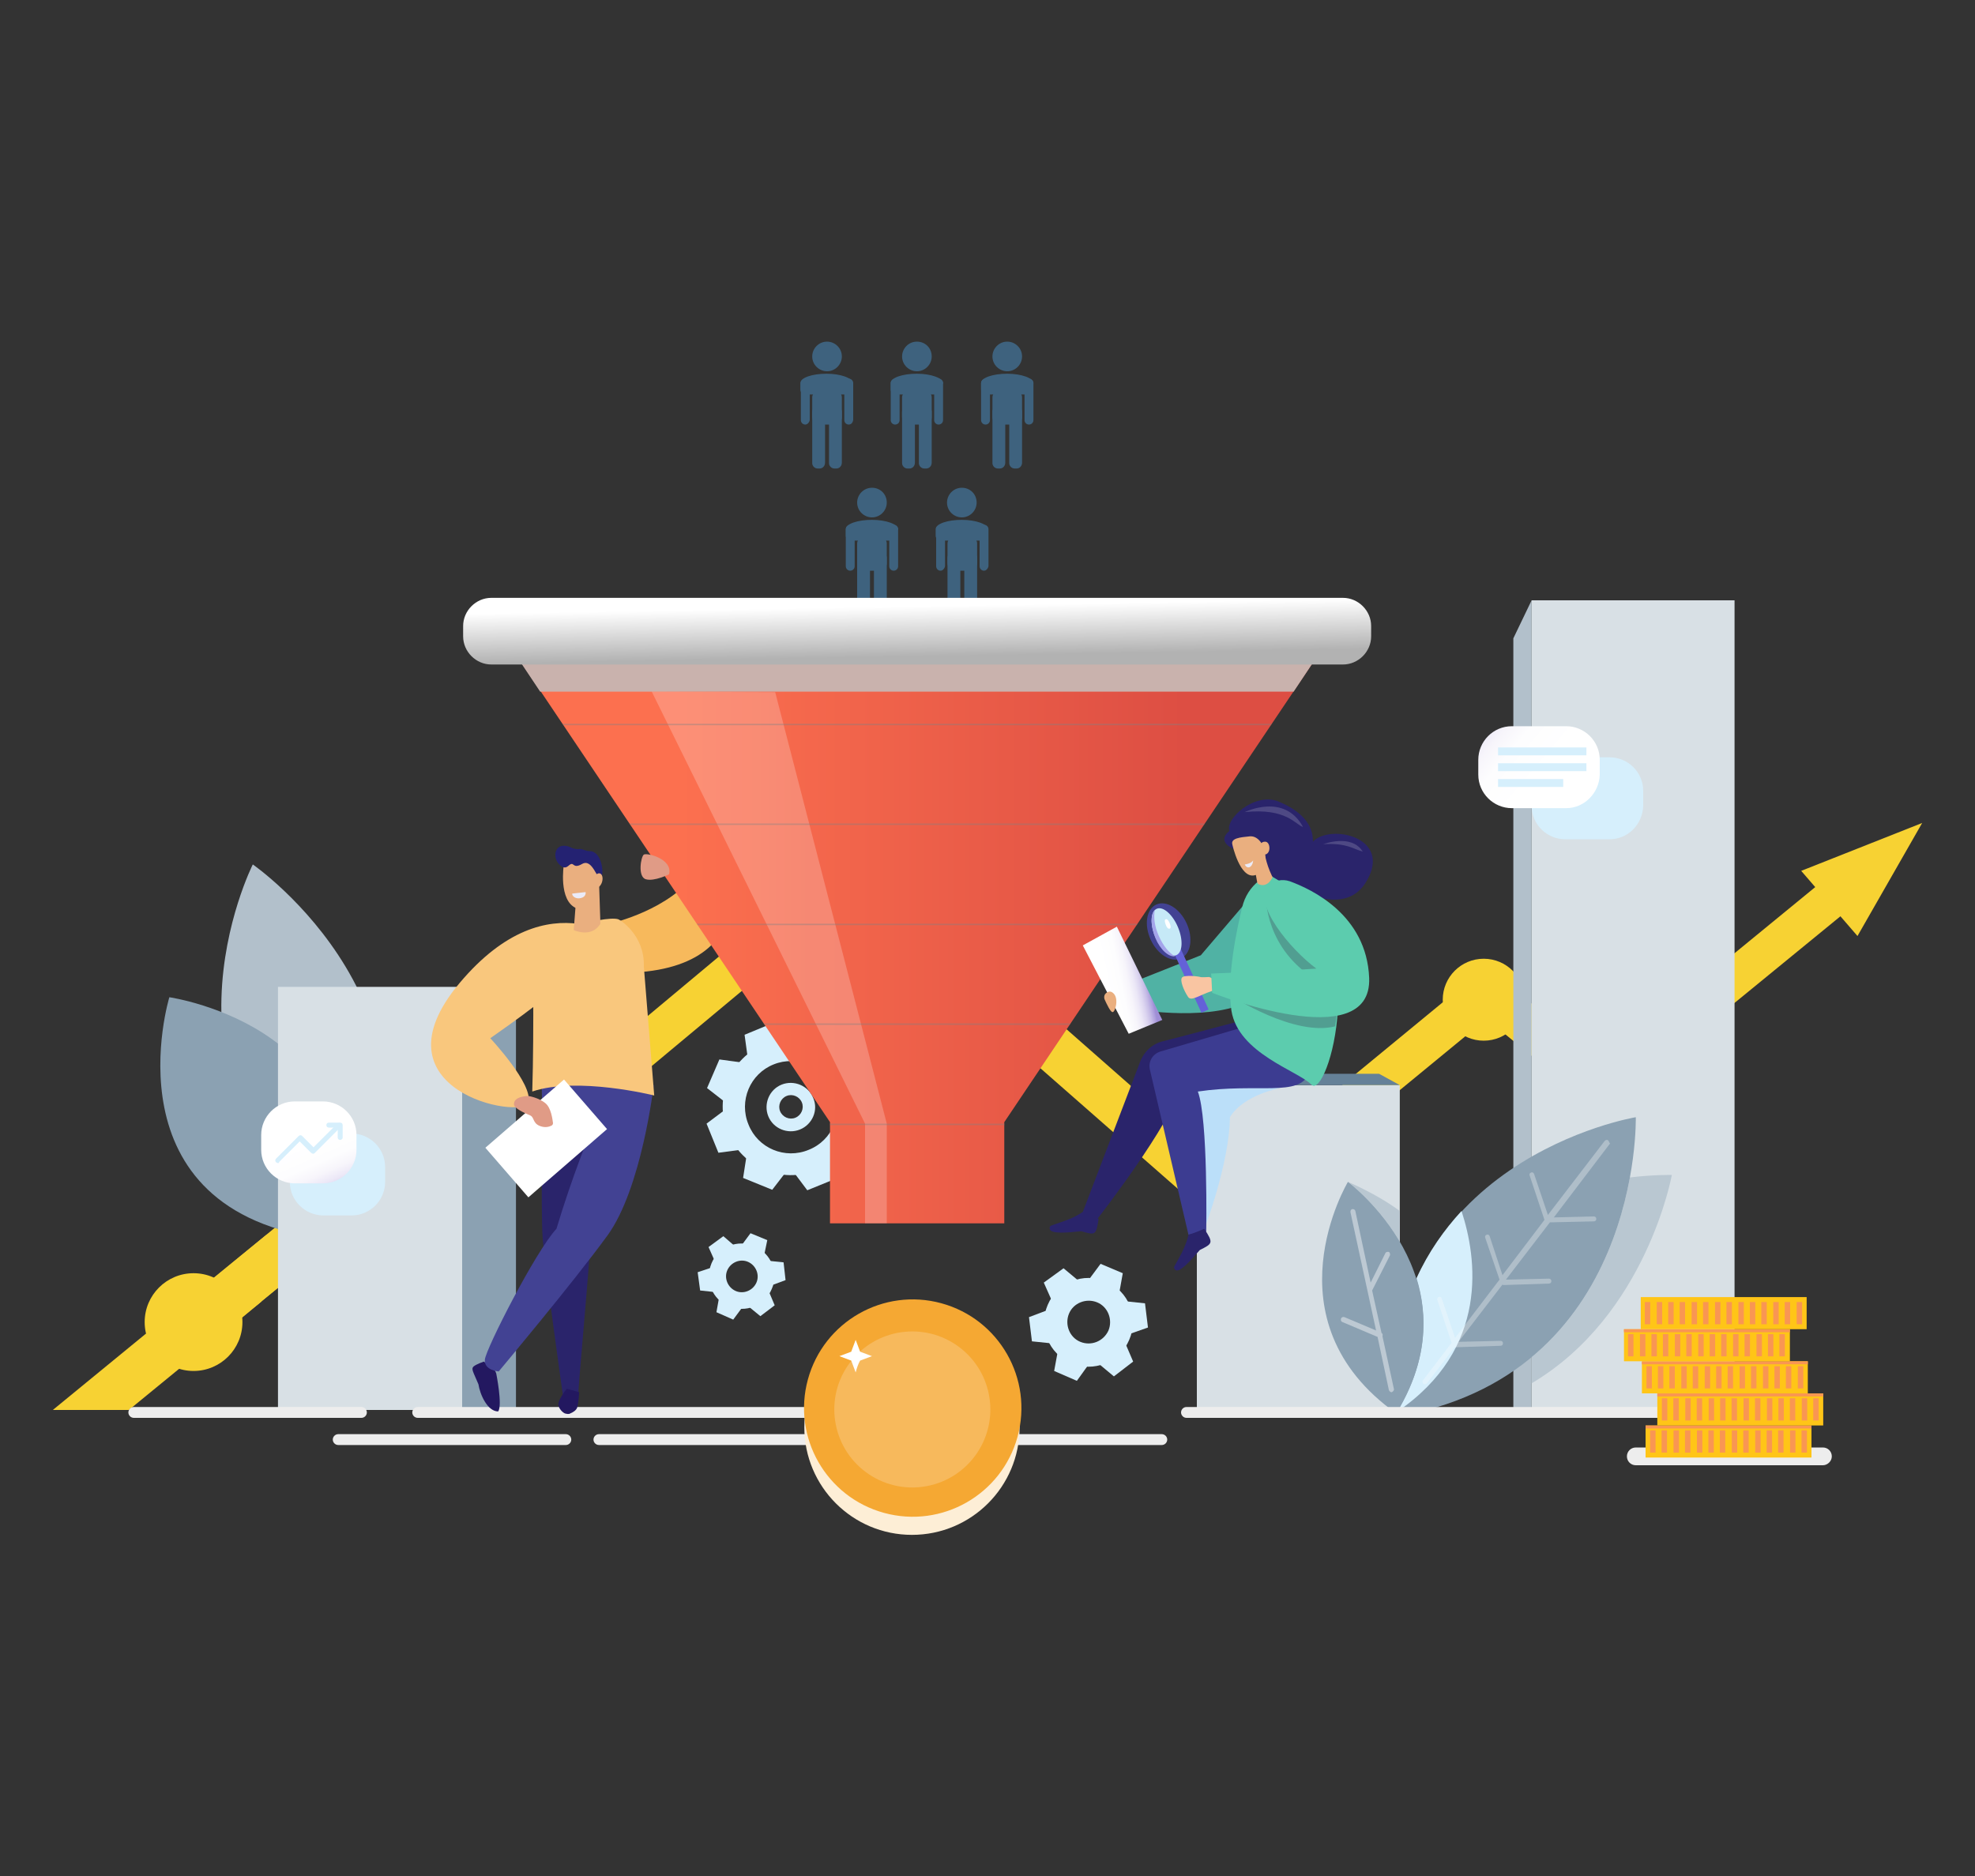 <?xml version="1.0" encoding="utf-8"?>
<!-- Generator: Adobe Illustrator 23.0.6, SVG Export Plug-In . SVG Version: 6.00 Build 0)  -->
<svg version="1.1" id="Livello_1" xmlns="http://www.w3.org/2000/svg" xmlns:xlink="http://www.w3.org/1999/xlink" x="0px" y="0px"
	 viewBox="0 0 400 380" style="enable-background:new 0 0 400 380;" xml:space="preserve">
<rect x="0" y="0" width="400" height="380" fill="#333333" stroke="none"/>
<style type="text/css">
	.st0{fill:#F7D233;}
	.st1{fill:#F7B95C;}
	.st2{fill:#D6EFFC;}
	.st3{fill:#B2C0CB;}
	.st4{fill:#8BA1B2;}
	.st5{fill:#D8E0E5;}
	.st6{fill:#EDEDED;}
	.st7{fill:#E6F1FC;}
	.st8{fill:url(#SVGID_1_);}
	.st9{fill:#3E627E;}
	.st10{fill:#FDEED6;}
	.st11{fill:#F5A833;}
	.st12{fill:#FFFFFF;}
	.st13{fill:url(#SVGID_2_);}
	.st14{fill:#C9B2AD;}
	.st15{fill:none;}
	.st16{opacity:0.22;fill:#FFFFFF;}
	.st17{fill:url(#SVGID_3_);}
	.st18{opacity:0.38;clip-path:url(#SVGID_5_);}
	.st19{fill:#7C8184;}
	.st20{fill:#E09B86;}
	.st21{fill:#FCE19D;}
	.st22{fill:#658198;}
	.st23{fill:#BBDFF9;}
	.st24{fill:#B9C7D1;}
	.st25{opacity:0.32;fill:#FCFCFC;}
	.st26{opacity:0.44;fill:#FCFCFC;}
	.st27{opacity:0.5;fill:#CECACA;}
	.st28{fill:#FFC517;}
	.st29{fill:#F99653;}
	.st30{fill:url(#SVGID_6_);}
	.st31{fill:#2A246B;}
	.st32{fill:#3C3C91;}
	.st33{fill:#50B2A4;}
	.st34{fill:#5CCCAE;}
	.st35{fill:#424293;}
	.st36{fill:#6461D8;}
	.st37{fill:#EAAF7F;}
	.st38{fill:#EBEBF7;}
	.st39{fill:#C6E9F7;}
	.st40{fill:#A4A4EA;}
	.st41{fill:url(#SVGID_7_);}
	.st42{fill:#F9C5A2;}
	.st43{fill:#519E91;}
	.st44{opacity:0.17;fill:#FFFFFF;}
	.st45{fill:#F9C77D;}
	.st46{fill:#231860;}
	.st47{fill:#242272;}
</style>
<g>
	<g>
		<polygon class="st0" points="239,241.2 253.2,241.2 213.3,206.1 202.3,209 		"/>
		<circle class="st0" cx="300.5" cy="202.5" r="8.3"/>
		<polygon class="st0" points="272.7,229.7 259.8,229.7 296,199.9 305.9,202.4 		"/>
		<polygon class="st0" points="101.7,241.2 88.8,241.2 148.9,191 158.9,193.5 		"/>
		<polygon class="st0" points="329.5,229.7 342.4,229.7 306.1,199.9 296.2,202.4 		"/>
		<polygon class="st0" points="26.1,285.6 10.7,285.6 54,250.1 65.9,253 		"/>
		<polygon class="st0" points="51.6,264.7 36.1,264.7 79.5,229.2 91.3,232.2 		"/>
		<polygon class="st0" points="43.4,258.8 53,263.6 48.9,267 		"/>
		<circle class="st0" cx="39.2" cy="267.8" r="9.9"/>
		<circle class="st0" cx="39.2" cy="267.8" r="6.4"/>
		<polygon class="st0" points="333.4,217.8 328.1,212.1 369.7,178 374.7,184 		"/>
		<polygon class="st0" points="376.2,189.6 364.8,176.4 389.3,166.7 		"/>
	</g>
	<path class="st1" d="M123.8,187c0,0,11.9-2.6,17.5-10.6c5.6-7.9,16.2,19.1-13,20.6C112.5,197.9,123.8,187,123.8,187z"/>
	<polygon class="st2" points="226.7,261.8 220.6,259.1 222.9,256 227.4,257.9 	"/>
	<polygon class="st2" points="218.4,259.4 213,263.4 211.4,259.8 215.4,256.9 	"/>
	<polygon class="st2" points="212.1,265.4 212.9,272.1 209,271.7 208.4,266.8 	"/>
	<polygon class="st2" points="214.2,273.9 220.4,276.5 218.1,279.7 213.5,277.7 	"/>
	<polygon class="st2" points="222.6,276.3 228,272.3 229.5,275.8 225.6,278.8 	"/>
	<polygon class="st2" points="228.8,270.2 228.1,263.6 231.9,264 232.5,268.9 	"/>
	<path class="st2" d="M224,259.6c-4.6-2-9.9,0.2-11.8,4.7c-2,4.6,0.2,9.9,4.7,11.8c4.6,2,9.9-0.2,11.8-4.7
		C230.7,266.8,228.6,261.5,224,259.6z M218.8,271.8c-2.2-0.9-3.2-3.5-2.3-5.7c0.9-2.2,3.5-3.2,5.7-2.3c2.2,0.9,3.2,3.5,2.3,5.7
		C223.5,271.7,221,272.7,218.8,271.8z"/>
	<polygon class="st2" points="154.8,254.1 150.3,252.1 152,249.8 155.4,251.2 	"/>
	<polygon class="st2" points="148.7,252.3 144.7,255.3 143.5,252.6 146.5,250.4 	"/>
	<polygon class="st2" points="144,256.8 144.6,261.7 141.8,261.4 141.3,257.7 	"/>
	<polygon class="st2" points="145.6,263 150.2,265 148.5,267.3 145.1,265.8 	"/>
	<polygon class="st2" points="151.8,264.8 155.8,261.8 156.9,264.4 154,266.6 	"/>
	<polygon class="st2" points="156.4,260.3 155.8,255.4 158.7,255.7 159.1,259.3 	"/>
	<path class="st2" d="M152.8,252.4c-3.4-1.4-7.3,0.1-8.7,3.5c-1.4,3.4,0.1,7.3,3.5,8.7c3.4,1.4,7.3-0.1,8.7-3.5
		C157.8,257.8,156.2,253.9,152.8,252.4z M149,261.5c-1.6-0.7-2.4-2.6-1.7-4.2c0.7-1.6,2.6-2.4,4.2-1.7c1.6,0.7,2.4,2.6,1.7,4.2
		C152.5,261.4,150.6,262.2,149,261.5z"/>
	<polygon class="st2" points="159.4,210.8 151.4,214 150.8,209.6 156.6,207.2 	"/>
	<polygon class="st2" points="150.1,215.2 146.8,223.2 143.2,220.4 145.7,214.6 	"/>
	<polygon class="st2" points="146.7,224.9 150,232.9 145.5,233.5 143.1,227.6 	"/>
	<polygon class="st2" points="151.2,234.1 159.1,237.5 156.4,241 150.5,238.6 	"/>
	<polygon class="st2" points="160.8,237.5 168.8,234.2 169.4,238.7 163.5,241.1 	"/>
	<polygon class="st2" points="170.1,233.1 173.4,225.1 177,227.9 174.5,233.7 	"/>
	<polygon class="st2" points="173.4,223.4 170.2,215.4 174.7,214.8 177.1,220.7 	"/>
	<polygon class="st2" points="169,214.2 161.1,210.8 163.8,207.2 169.6,209.7 	"/>
	<path class="st2" d="M165.4,237c-7.1,2.9-15.1-0.5-18-7.6c-2.9-7.1,0.5-15.1,7.6-18c7.1-2.9,15.1,0.5,18,7.6
		C175.8,226.1,172.4,234.2,165.4,237z M156.7,215.6c-4.8,1.9-7.1,7.4-5.1,12.2c1.9,4.8,7.4,7.1,12.2,5.1c4.8-1.9,7.1-7.4,5.1-12.2
		C166.9,216,161.4,213.7,156.7,215.6z"/>
	<path class="st2" d="M162,228.8c-2.5,1-5.4-0.2-6.4-2.7c-1-2.5,0.2-5.4,2.7-6.4c2.5-1,5.4,0.2,6.4,2.7
		C165.8,224.9,164.5,227.8,162,228.8z M159.3,222c-1.2,0.5-1.8,1.9-1.3,3.1c0.5,1.2,1.9,1.8,3.1,1.3c1.2-0.5,1.8-1.9,1.3-3.1
		C161.9,222.1,160.5,221.5,159.3,222z"/>
	<path class="st3" d="M51.2,175.1c0,0-23.6,46.8,20,75.7C94.7,205.2,51.2,175.1,51.2,175.1z"/>
	<path class="st4" d="M34.3,202c0,0-13.3,43.4,31.8,49C79.4,208.5,34.3,202,34.3,202z"/>
	<rect x="56.3" y="199.9" class="st5" width="37.3" height="85.7"/>
	<polygon class="st4" points="104.5,285.6 104.5,200.7 93.6,199.9 93.6,285.6 	"/>
	<path class="st6" d="M181.1,287.2H84.6c-0.6,0-1.1-0.5-1.1-1.1s0.5-1.1,1.1-1.1h96.5c0.6,0,1.1,0.5,1.1,1.1
		S181.7,287.2,181.1,287.2z"/>
	<path class="st6" d="M235.3,292.7h-114c-0.6,0-1.1-0.5-1.1-1.1s0.5-1.1,1.1-1.1h114c0.6,0,1.1,0.5,1.1,1.1S235.9,292.7,235.3,292.7
		z"/>
	<path class="st6" d="M73.2,287.2H27.1c-0.6,0-1.1-0.5-1.1-1.1s0.5-1.1,1.1-1.1h46.1c0.6,0,1.1,0.5,1.1,1.1S73.8,287.2,73.2,287.2z"
		/>
	<path class="st6" d="M114.6,292.7H68.5c-0.6,0-1.1-0.5-1.1-1.1s0.5-1.1,1.1-1.1h46.1c0.6,0,1.1,0.5,1.1,1.1
		S115.2,292.7,114.6,292.7z"/>
	<path class="st7" d="M149.7,168.7L149.7,168.7C149.7,168.7,149.7,168.7,149.7,168.7C149.8,168.7,149.8,168.7,149.7,168.7
		C149.7,168.7,149.7,168.7,149.7,168.7z"/>
	<path class="st7" d="M149.7,168.7L149.7,168.7C149.7,168.7,149.7,168.7,149.7,168.7C149.8,168.7,149.8,168.7,149.7,168.7z"/>
	<path class="st2" d="M71.2,246.2h-5.7c-3.7,0-6.8-3-6.8-6.8v-3c0-3.7,3-6.8,6.8-6.8h5.7c3.7,0,6.8,3,6.8,6.8v3
		C78,243.2,74.9,246.2,71.2,246.2z"/>
	<linearGradient id="SVGID_1_" gradientUnits="userSpaceOnUse" x1="68.087" y1="243.905" x2="62.43" y2="231.007">
		<stop  offset="0" style="stop-color:#9F8ED6"/>
		<stop  offset="4.549128e-02" style="stop-color:#AEA0DD"/>
		<stop  offset="0.135" style="stop-color:#C7BDE7"/>
		<stop  offset="0.235" style="stop-color:#DCD5F0"/>
		<stop  offset="0.347" style="stop-color:#ECE8F7"/>
		<stop  offset="0.48" style="stop-color:#F7F5FB"/>
		<stop  offset="0.651" style="stop-color:#FDFDFE"/>
		<stop  offset="1" style="stop-color:#FFFFFF"/>
	</linearGradient>
	<path class="st8" d="M65.4,239.7h-5.7c-3.7,0-6.8-3-6.8-6.8v-3c0-3.7,3-6.8,6.8-6.8h5.7c3.7,0,6.8,3,6.8,6.8v3
		C72.2,236.6,69.2,239.7,65.4,239.7z"/>
	<path class="st2" d="M56.3,235.6c-0.1,0-0.3-0.1-0.4-0.2c-0.2-0.2-0.2-0.5,0-0.7l4.6-4.6c0.2-0.2,0.5-0.2,0.7,0l2.3,2.3l4.8-4.8
		c0.2-0.2,0.5-0.2,0.7,0c0.2,0.2,0.2,0.5,0,0.7l-5.2,5.2c-0.1,0.1-0.2,0.2-0.4,0.2l0,0c-0.1,0-0.3-0.1-0.4-0.2l-2.3-2.3l-4.2,4.2
		C56.6,235.5,56.4,235.6,56.3,235.6z"/>
	<path class="st2" d="M68.9,230.9c-0.3,0-0.5-0.2-0.5-0.5v-2h-1.8c-0.3,0-0.5-0.2-0.5-0.5c0-0.3,0.2-0.5,0.5-0.5h2.3
		c0.3,0,0.5,0.2,0.5,0.5v2.6C69.4,230.6,69.2,230.9,68.9,230.9z"/>
	<g>
		<path class="st9" d="M170.5,72.2c0,1.6-1.3,3-3,3c-1.6,0-3-1.3-3-3c0-1.6,1.3-3,3-3C169.1,69.2,170.5,70.5,170.5,72.2z"/>
		<path class="st9" d="M169,86h-3c-0.8,0-1.5-0.7-1.5-1.5v-4c0-0.8,0.7-1.5,1.5-1.5h3c0.8,0,1.5,0.7,1.5,1.5v4
			C170.5,85.3,169.8,86,169,86z"/>
		<path class="st9" d="M166,94.9h-0.4c-0.6,0-1.1-0.5-1.1-1.1V83.4c0-0.6,0.5-1.1,1.1-1.1h0.4c0.6,0,1.1,0.5,1.1,1.1v10.3
			C167.1,94.4,166.6,94.9,166,94.9z"/>
		<path class="st9" d="M169.4,94.9H169c-0.6,0-1.1-0.5-1.1-1.1V83.4c0-0.6,0.5-1.1,1.1-1.1h0.4c0.6,0,1.1,0.5,1.1,1.1v10.3
			C170.5,94.4,170,94.9,169.4,94.9z"/>
		<path class="st9" d="M171.9,86L171.9,86c-0.5,0-0.9-0.4-0.9-0.9v-7.5c0-0.5,0.4-0.9,0.9-0.9l0,0c0.5,0,0.9,0.4,0.9,0.9v7.5
			C172.7,85.6,172.4,86,171.9,86z"/>
		<path class="st9" d="M163.1,86L163.1,86c-0.5,0-0.9-0.4-0.9-0.9v-7.5c0-0.5,0.4-0.9,0.9-0.9l0,0c0.5,0,0.9,0.4,0.9,0.9v7.5
			C163.9,85.6,163.5,86,163.1,86z"/>
		<path class="st9" d="M172.7,77.6c0-1-2.4-1.9-5.3-1.9c-2.9,0-5.3,0.8-5.3,1.9c0,0,0,0,0,0.1c0,0,0,0.1,0,0.1v1.1c0,0.6,0.5,1,1,1
			h8.4c0.6,0,1-0.5,1-1v-1.1C172.7,77.7,172.7,77.7,172.7,77.6C172.7,77.7,172.7,77.7,172.7,77.6z"/>
		<path class="st9" d="M188.7,72.2c0,1.6-1.3,3-3,3c-1.6,0-3-1.3-3-3c0-1.6,1.3-3,3-3C187.4,69.2,188.7,70.5,188.7,72.2z"/>
		<path class="st9" d="M187.2,86h-3c-0.8,0-1.5-0.7-1.5-1.5v-4c0-0.8,0.7-1.5,1.5-1.5h3c0.8,0,1.5,0.7,1.5,1.5v4
			C188.7,85.3,188.1,86,187.2,86z"/>
		<path class="st9" d="M184.2,94.9h-0.4c-0.6,0-1.1-0.5-1.1-1.1V83.4c0-0.6,0.5-1.1,1.1-1.1h0.4c0.6,0,1.1,0.5,1.1,1.1v10.3
			C185.3,94.4,184.8,94.9,184.2,94.9z"/>
		<path class="st9" d="M187.6,94.9h-0.4c-0.6,0-1.1-0.5-1.1-1.1V83.4c0-0.6,0.5-1.1,1.1-1.1h0.4c0.6,0,1.1,0.5,1.1,1.1v10.3
			C188.7,94.4,188.2,94.9,187.6,94.9z"/>
		<path class="st9" d="M190.1,86L190.1,86c-0.5,0-0.9-0.4-0.9-0.9v-7.5c0-0.5,0.4-0.9,0.9-0.9l0,0c0.5,0,0.9,0.4,0.9,0.9v7.5
			C191,85.6,190.6,86,190.1,86z"/>
		<path class="st9" d="M181.3,86L181.3,86c-0.5,0-0.9-0.4-0.9-0.9v-7.5c0-0.5,0.4-0.9,0.9-0.9l0,0c0.5,0,0.9,0.4,0.9,0.9v7.5
			C182.2,85.6,181.8,86,181.3,86z"/>
		<path class="st9" d="M191,77.6c0-1-2.4-1.9-5.3-1.9c-2.9,0-5.3,0.8-5.3,1.9c0,0,0,0,0,0.1c0,0,0,0.1,0,0.1v1.1c0,0.6,0.5,1,1,1
			h8.4c0.6,0,1-0.5,1-1v-1.1C191,77.7,191,77.7,191,77.6C191,77.7,191,77.7,191,77.6z"/>
		<path class="st9" d="M207,72.2c0,1.6-1.3,3-3,3c-1.6,0-3-1.3-3-3c0-1.6,1.3-3,3-3C205.6,69.2,207,70.5,207,72.2z"/>
		<path class="st9" d="M205.5,86h-3c-0.8,0-1.5-0.7-1.5-1.5v-4c0-0.8,0.7-1.5,1.5-1.5h3c0.8,0,1.5,0.7,1.5,1.5v4
			C207,85.3,206.3,86,205.5,86z"/>
		<path class="st9" d="M202.5,94.9h-0.4c-0.6,0-1.1-0.5-1.1-1.1V83.4c0-0.6,0.5-1.1,1.1-1.1h0.4c0.6,0,1.1,0.5,1.1,1.1v10.3
			C203.6,94.4,203.1,94.9,202.5,94.9z"/>
		<path class="st9" d="M205.9,94.9h-0.4c-0.6,0-1.1-0.5-1.1-1.1V83.4c0-0.6,0.5-1.1,1.1-1.1h0.4c0.6,0,1.1,0.5,1.1,1.1v10.3
			C207,94.4,206.5,94.9,205.9,94.9z"/>
		<path class="st9" d="M208.4,86L208.4,86c-0.5,0-0.9-0.4-0.9-0.9v-7.5c0-0.5,0.4-0.9,0.9-0.9l0,0c0.5,0,0.9,0.4,0.9,0.9v7.5
			C209.3,85.6,208.9,86,208.4,86z"/>
		<path class="st9" d="M199.6,86L199.6,86c-0.5,0-0.9-0.4-0.9-0.9v-7.5c0-0.5,0.4-0.9,0.9-0.9l0,0c0.5,0,0.9,0.4,0.9,0.9v7.5
			C200.5,85.6,200.1,86,199.6,86z"/>
		<path class="st9" d="M209.3,77.6c0-1-2.4-1.9-5.3-1.9c-2.9,0-5.3,0.8-5.3,1.9c0,0,0,0,0,0.1c0,0,0,0.1,0,0.1v1.1c0,0.6,0.5,1,1,1
			h8.4c0.6,0,1-0.5,1-1v-1.1C209.3,77.7,209.3,77.7,209.3,77.6C209.3,77.7,209.3,77.7,209.3,77.6z"/>
		<path class="st9" d="M179.6,101.8c0,1.6-1.3,3-3,3c-1.6,0-3-1.3-3-3c0-1.6,1.3-3,3-3C178.3,98.8,179.6,100.1,179.6,101.8z"/>
		<path class="st9" d="M178.1,115.6h-3c-0.8,0-1.5-0.7-1.5-1.5v-4c0-0.8,0.7-1.5,1.5-1.5h3c0.8,0,1.5,0.7,1.5,1.5v4
			C179.6,114.9,178.9,115.6,178.1,115.6z"/>
		<path class="st9" d="M175.1,124.5h-0.4c-0.6,0-1.1-0.5-1.1-1.1V113c0-0.6,0.5-1.1,1.1-1.1h0.4c0.6,0,1.1,0.5,1.1,1.1v10.3
			C176.2,124,175.7,124.5,175.1,124.5z"/>
		<path class="st9" d="M178.5,124.5h-0.4c-0.6,0-1.1-0.5-1.1-1.1V113c0-0.6,0.5-1.1,1.1-1.1h0.4c0.6,0,1.1,0.5,1.1,1.1v10.3
			C179.6,124,179.1,124.5,178.5,124.5z"/>
		<path class="st9" d="M181,115.6L181,115.6c-0.5,0-0.9-0.4-0.9-0.9v-7.5c0-0.5,0.4-0.9,0.9-0.9l0,0c0.5,0,0.9,0.4,0.9,0.9v7.5
			C181.9,115.2,181.5,115.6,181,115.6z"/>
		<path class="st9" d="M172.2,115.6L172.2,115.6c-0.5,0-0.9-0.4-0.9-0.9v-7.5c0-0.5,0.4-0.9,0.9-0.9l0,0c0.5,0,0.9,0.4,0.9,0.9v7.5
			C173.1,115.2,172.7,115.6,172.2,115.6z"/>
		<path class="st9" d="M181.9,107.2c0-1-2.4-1.9-5.3-1.9c-2.9,0-5.3,0.8-5.3,1.9c0,0,0,0,0,0.1c0,0,0,0.1,0,0.1v1.1c0,0.6,0.5,1,1,1
			h8.4c0.6,0,1-0.5,1-1v-1.1C181.9,107.3,181.9,107.3,181.9,107.2C181.9,107.3,181.9,107.3,181.9,107.2z"/>
		<path class="st9" d="M197.8,101.8c0,1.6-1.3,3-3,3c-1.6,0-3-1.3-3-3c0-1.6,1.3-3,3-3C196.5,98.8,197.8,100.1,197.8,101.8z"/>
		<path class="st9" d="M196.4,115.6h-3c-0.8,0-1.5-0.7-1.5-1.5v-4c0-0.8,0.7-1.5,1.5-1.5h3c0.8,0,1.5,0.7,1.5,1.5v4
			C197.8,114.9,197.2,115.6,196.4,115.6z"/>
		<path class="st9" d="M193.4,124.5H193c-0.6,0-1.1-0.5-1.1-1.1V113c0-0.6,0.5-1.1,1.1-1.1h0.4c0.6,0,1.1,0.5,1.1,1.1v10.3
			C194.5,124,194,124.5,193.4,124.5z"/>
		<path class="st9" d="M196.8,124.5h-0.4c-0.6,0-1.1-0.5-1.1-1.1V113c0-0.6,0.5-1.1,1.1-1.1h0.4c0.6,0,1.1,0.5,1.1,1.1v10.3
			C197.8,124,197.4,124.5,196.8,124.5z"/>
		<path class="st9" d="M199.3,115.6L199.3,115.6c-0.5,0-0.9-0.4-0.9-0.9v-7.5c0-0.5,0.4-0.9,0.9-0.9l0,0c0.5,0,0.9,0.4,0.9,0.9v7.5
			C200.1,115.2,199.7,115.6,199.3,115.6z"/>
		<path class="st9" d="M190.5,115.6L190.5,115.6c-0.5,0-0.9-0.4-0.9-0.9v-7.5c0-0.5,0.4-0.9,0.9-0.9l0,0c0.5,0,0.9,0.4,0.9,0.9v7.5
			C191.3,115.2,190.9,115.6,190.5,115.6z"/>
		<path class="st9" d="M200.1,107.2c0-1-2.4-1.9-5.3-1.9c-2.9,0-5.3,0.8-5.3,1.9c0,0,0,0,0,0.1c0,0,0,0.1,0,0.1v1.1c0,0.6,0.5,1,1,1
			h8.4c0.6,0,1-0.5,1-1v-1.1C200.1,107.3,200.1,107.3,200.1,107.2C200.1,107.3,200.1,107.3,200.1,107.2z"/>
	</g>
	<circle class="st10" cx="184.7" cy="289.1" r="21.8"/>
	
		<ellipse transform="matrix(0.264 -0.965 0.965 0.264 -139.316 388.108)" class="st11" cx="184.7" cy="285.4" rx="22" ry="22"/>
	
		<ellipse transform="matrix(0.558 -0.83 0.83 0.558 -155.169 279.545)" class="st1" cx="184.7" cy="285.4" rx="15.8" ry="15.8"/>
	<path class="st12" d="M173.3,278c-0.3-0.8-0.6-1.6-0.9-2.4c-0.8-0.3-1.6-0.6-2.4-0.9c0.8-0.3,1.6-0.6,2.4-0.9
		c0.3-0.8,0.6-1.6,0.9-2.4c0.3,0.8,0.6,1.6,0.9,2.4c0.8,0.3,1.6,0.6,2.4,0.9c-0.8,0.3-1.6,0.6-2.4,0.9
		C173.8,276.3,173.5,277.2,173.3,278z"/>
	<linearGradient id="SVGID_2_" gradientUnits="userSpaceOnUse" x1="137.486" y1="189.132" x2="241.332" y2="189.132">
		<stop  offset="0" style="stop-color:#FC704F"/>
		<stop  offset="0.987" style="stop-color:#DD4E43"/>
	</linearGradient>
	<polygon class="st13" points="103.1,130.5 168.1,227.3 168.1,247.8 182.6,247.8 188.9,247.8 203.4,247.8 203.4,227.3 268.4,130.5 	
		"/>
	<polygon class="st14" points="262,140.1 109.4,140.1 105.6,134.4 265.8,134.4 	"/>
	<polygon class="st15" points="102.3,129.2 168,227 168,247.7 182.6,247.7 189,247.7 203.6,247.7 203.6,227 269.3,129.2 	"/>
	<polygon class="st16" points="132,140.1 175.2,227.6 175.2,247.8 179.6,247.8 179.6,227.6 157,140.2 	"/>
	<linearGradient id="SVGID_3_" gradientUnits="userSpaceOnUse" x1="185.657" y1="122.808" x2="185.828" y2="133.096">
		<stop  offset="0" style="stop-color:#FFFFFF"/>
		<stop  offset="0.923" style="stop-color:#B7B7B7"/>
		<stop  offset="0.987" style="stop-color:#B2B2B2"/>
	</linearGradient>
	<path class="st17" d="M272,134.6H99.5c-3.1,0-5.7-2.6-5.7-5.7v-2.1c0-3.1,2.6-5.7,5.7-5.7H272c3.1,0,5.7,2.6,5.7,5.7v2.1
		C277.7,132,275.1,134.6,272,134.6z"/>
	<g>
		<defs>
			<polygon id="SVGID_4_" points="103.1,130.5 168.1,227.3 168.1,247.8 182.6,247.8 188.9,247.8 203.4,247.8 203.4,227.3 
				268.4,130.5 			"/>
		</defs>
		<clipPath id="SVGID_5_">
			<use xlink:href="#SVGID_4_"  style="overflow:visible;"/>
		</clipPath>
		<g class="st18">
			<rect x="111.2" y="146.6" class="st19" width="151.9" height="0.3"/>
		</g>
		<g class="st18">
			<rect x="109.2" y="166.8" class="st19" width="151.9" height="0.3"/>
		</g>
		<g class="st18">
			<rect x="107.3" y="187.1" class="st19" width="151.9" height="0.3"/>
		</g>
		<g class="st18">
			<rect x="105.3" y="207.3" class="st19" width="151.9" height="0.3"/>
		</g>
		<g class="st18">
			<rect x="103.4" y="227.6" class="st19" width="151.9" height="0.3"/>
		</g>
	</g>
	<path class="st20" d="M135.5,177.1c0,0-3,1.5-4.7,1c-1.7-0.5-1-4.6-0.4-5C131.1,172.7,136.3,174,135.5,177.1z"/>
	<rect x="329" y="274.9" class="st21" width="1" height="4.9"/>
	<rect x="242.4" y="219.8" class="st5" width="41.1" height="65.8"/>
	<polygon class="st3" points="310.2,285.6 306.5,285.6 306.5,129.3 310.2,121.6 	"/>
	<rect x="310.2" y="121.6" class="st5" width="41.1" height="164"/>
	<polygon class="st22" points="242.4,219.8 245.3,217.5 279.3,217.5 283.5,219.8 	"/>
	<path class="st23" d="M243.9,249c0,0,5.1-13.3,5.2-22.7c2.8-4.6,10.2-5.9,10.2-5.9l-17.9-0.6L243.9,249L243.9,249z"/>
	<path class="st24" d="M338.6,238c0,0-3.4-0.1-8.5,0.5c-1.9,10.5-6.9,25.6-19.9,36.4v5.3C333.5,266.4,338.6,238,338.6,238z"/>
	<path class="st24" d="M283.5,251.5v-6.2c-4.7-3.5-10.5-5.9-10.5-5.9S279,243.8,283.5,251.5z"/>
	<path class="st4" d="M331.3,226.3c0,0-51.7,8.5-49.4,60.8C332.6,279.1,331.3,226.3,331.3,226.3z"/>
	<path class="st2" d="M282.9,286c18.9-12.8,16.2-31.3,13.1-40.7c-3.5,3.8-6.7,8.3-9.1,13.6C289.2,266.4,289.2,275.7,282.9,286z"/>
	<path class="st25" d="M325.7,231c-0.2-0.2-0.5-0.1-0.7,0.1l-11.5,15l-2.8-8.3c-0.1-0.3-0.4-0.4-0.6-0.3c-0.3,0.1-0.4,0.4-0.3,0.6
		l3,9l-8.5,11.2l-2.6-7.9c-0.1-0.3-0.4-0.4-0.6-0.3c-0.3,0.1-0.4,0.4-0.3,0.6l2.9,8.5l-9,11.8l-2.7-8c-0.1-0.3-0.4-0.4-0.6-0.3
		c-0.3,0.1-0.4,0.4-0.3,0.6l2.9,8.7l-5.8,7.6c-0.2,0.2-0.1,0.5,0.1,0.7c0.1,0.1,0.2,0.1,0.3,0.1c0.2,0,0.3-0.1,0.4-0.2l5.6-7.3
		c0,0,0.1,0,0.1,0c0,0,0,0,0,0l9.2-0.3c0.3,0,0.5-0.2,0.5-0.5c0-0.3-0.2-0.5-0.5-0.5l-8.5,0.2l8.9-11.6c0.1,0,0.1,0.1,0.2,0.1
		c0,0,0,0,0,0l9.2-0.3c0.3,0,0.5-0.2,0.5-0.5c0-0.3-0.2-0.5-0.5-0.5l-8.7,0.2l8.9-11.6l8.9-0.2c0.3,0,0.5-0.2,0.5-0.5
		c0-0.3-0.2-0.5-0.5-0.5l-8.1,0.2l11.4-15C325.9,231.5,325.9,231.2,325.7,231z"/>
	<path class="st4" d="M273,239.4c0,0-16.8,28,9.8,46.9C299.4,259,273,239.4,273,239.4z"/>
	<path class="st26" d="M282.3,281.3l-2.3-10.6c0,0,0-0.1,0-0.1c0.1-0.2,0-0.5-0.2-0.6l-1.9-8.6l3.6-7.1c0.1-0.2,0-0.6-0.2-0.7
		c-0.2-0.1-0.6,0-0.7,0.2l-3,6l-3.1-14.5c-0.1-0.3-0.3-0.4-0.6-0.4c-0.3,0.1-0.4,0.3-0.4,0.6l5.2,24l-6.4-2.7
		c-0.3-0.1-0.6,0-0.7,0.3c-0.1,0.3,0,0.6,0.3,0.7l7.1,3l2.3,10.8c0.1,0.2,0.3,0.4,0.5,0.4c0,0,0.1,0,0.1,0
		C282.2,281.8,282.4,281.6,282.3,281.3z"/>
	<path class="st6" d="M366.6,287.2H240.3c-0.6,0-1.1-0.5-1.1-1.1s0.5-1.1,1.1-1.1h126.3c0.6,0,1.1,0.5,1.1,1.1
		S367.2,287.2,366.6,287.2z"/>
	<path class="st27" d="M249.1,202.5C249.1,202.5,249.1,202.5,249.1,202.5c0.7,0.5,9.2,6.3,21,7.8c0.3-1.4,0.5-2.9,0.6-4.4
		C264.2,207.1,254.4,204.3,249.1,202.5z"/>
	<path class="st6" d="M369.2,296.8h-37.9c-1,0-1.8-0.8-1.8-1.8s0.8-1.8,1.8-1.8h37.9c1,0,1.8,0.8,1.8,1.8S370.1,296.8,369.2,296.8z"
		/>
	
		<rect x="333.3" y="288.7" transform="matrix(-1 -1.224647e-16 1.224647e-16 -1 700.182 583.938)" class="st28" width="33.6" height="6.5"/>
	
		<rect x="364.9" y="289.7" transform="matrix(-1 -1.224647e-16 1.224647e-16 -1 730.861 583.938)" class="st29" width="1.1" height="4.5"/>
	
		<rect x="362.5" y="289.7" transform="matrix(-1 -1.224647e-16 1.224647e-16 -1 726.141 583.938)" class="st29" width="1.1" height="4.5"/>
	
		<rect x="360.2" y="289.7" transform="matrix(-1 -1.224647e-16 1.224647e-16 -1 721.421 583.938)" class="st29" width="1.1" height="4.5"/>
	
		<rect x="357.8" y="289.7" transform="matrix(-1 -1.224647e-16 1.224647e-16 -1 716.702 583.938)" class="st29" width="1.1" height="4.5"/>
	
		<rect x="355.4" y="289.7" transform="matrix(-1 -1.224647e-16 1.224647e-16 -1 711.982 583.938)" class="st29" width="1.1" height="4.5"/>
	
		<rect x="353.1" y="289.7" transform="matrix(-1 -1.224647e-16 1.224647e-16 -1 707.262 583.938)" class="st29" width="1.1" height="4.5"/>
	
		<rect x="350.7" y="289.7" transform="matrix(-1 -1.224647e-16 1.224647e-16 -1 702.542 583.938)" class="st29" width="1.1" height="4.5"/>
	
		<rect x="348.4" y="289.7" transform="matrix(-1 -1.224647e-16 1.224647e-16 -1 697.822 583.938)" class="st29" width="1.1" height="4.5"/>
	
		<rect x="346" y="289.7" transform="matrix(-1 -1.224647e-16 1.224647e-16 -1 693.102 583.938)" class="st29" width="1.1" height="4.5"/>
	
		<rect x="343.6" y="289.7" transform="matrix(-1 -1.224647e-16 1.224647e-16 -1 688.383 583.938)" class="st29" width="1.1" height="4.5"/>
	
		<rect x="341.3" y="289.7" transform="matrix(-1 -1.224647e-16 1.224647e-16 -1 683.663 583.938)" class="st29" width="1.1" height="4.5"/>
	
		<rect x="338.9" y="289.7" transform="matrix(-1 -1.224647e-16 1.224647e-16 -1 678.943 583.938)" class="st29" width="1.1" height="4.5"/>
	
		<rect x="336.6" y="289.7" transform="matrix(-1 -1.224647e-16 1.224647e-16 -1 674.223 583.938)" class="st29" width="1.1" height="4.5"/>
	
		<rect x="334.2" y="289.7" transform="matrix(-1 -1.224647e-16 1.224647e-16 -1 669.504 583.938)" class="st29" width="1.1" height="4.5"/>
	
		<rect x="333.3" y="288.7" transform="matrix(-1 -1.224647e-16 1.224647e-16 -1 700.182 578.053)" class="st29" width="33.6" height="0.6"/>
	
		<rect x="335.7" y="282.2" transform="matrix(-1 -1.224647e-16 1.224647e-16 -1 704.96 570.938)" class="st28" width="33.6" height="6.5"/>
	
		<rect x="367.3" y="283.2" transform="matrix(-1 -1.224647e-16 1.224647e-16 -1 735.638 570.938)" class="st29" width="1.1" height="4.5"/>
	
		<rect x="364.9" y="283.2" transform="matrix(-1 -1.224647e-16 1.224647e-16 -1 730.919 570.938)" class="st29" width="1.1" height="4.5"/>
	
		<rect x="362.6" y="283.2" transform="matrix(-1 -1.224647e-16 1.224647e-16 -1 726.199 570.938)" class="st29" width="1.1" height="4.5"/>
	
		<rect x="360.2" y="283.2" transform="matrix(-1 -1.224647e-16 1.224647e-16 -1 721.479 570.938)" class="st29" width="1.1" height="4.5"/>
	
		<rect x="357.8" y="283.2" transform="matrix(-1 -1.224647e-16 1.224647e-16 -1 716.759 570.938)" class="st29" width="1.1" height="4.5"/>
	
		<rect x="355.5" y="283.2" transform="matrix(-1 -1.224647e-16 1.224647e-16 -1 712.039 570.938)" class="st29" width="1.1" height="4.5"/>
	
		<rect x="353.1" y="283.2" transform="matrix(-1 -1.224647e-16 1.224647e-16 -1 707.32 570.938)" class="st29" width="1.1" height="4.5"/>
	
		<rect x="350.8" y="283.2" transform="matrix(-1 -1.224647e-16 1.224647e-16 -1 702.6 570.938)" class="st29" width="1.1" height="4.5"/>
	
		<rect x="348.4" y="283.2" transform="matrix(-1 -1.224647e-16 1.224647e-16 -1 697.88 570.938)" class="st29" width="1.1" height="4.5"/>
	
		<rect x="346" y="283.2" transform="matrix(-1 -1.224647e-16 1.224647e-16 -1 693.16 570.938)" class="st29" width="1.1" height="4.5"/>
	
		<rect x="343.7" y="283.2" transform="matrix(-1 -1.224647e-16 1.224647e-16 -1 688.44 570.938)" class="st29" width="1.1" height="4.5"/>
	
		<rect x="341.3" y="283.2" transform="matrix(-1 -1.224647e-16 1.224647e-16 -1 683.721 570.938)" class="st29" width="1.1" height="4.5"/>
	
		<rect x="339" y="283.2" transform="matrix(-1 -1.224647e-16 1.224647e-16 -1 679.001 570.938)" class="st29" width="1.1" height="4.5"/>
	
		<rect x="336.6" y="283.2" transform="matrix(-1 -1.224647e-16 1.224647e-16 -1 674.281 570.938)" class="st29" width="1.1" height="4.5"/>
	
		<rect x="335.7" y="282.2" transform="matrix(-1 -1.224647e-16 1.224647e-16 -1 704.96 565.053)" class="st29" width="33.6" height="0.6"/>
	
		<rect x="332.5" y="275.7" transform="matrix(-1 -1.224647e-16 1.224647e-16 -1 698.638 557.937)" class="st28" width="33.6" height="6.5"/>
	
		<rect x="364.1" y="276.7" transform="matrix(-1 -1.224647e-16 1.224647e-16 -1 729.317 557.937)" class="st29" width="1.1" height="4.5"/>
	
		<rect x="361.8" y="276.7" transform="matrix(-1 -1.224647e-16 1.224647e-16 -1 724.597 557.937)" class="st29" width="1.1" height="4.5"/>
	
		<rect x="359.4" y="276.7" transform="matrix(-1 -1.224647e-16 1.224647e-16 -1 719.877 557.937)" class="st29" width="1.1" height="4.5"/>
	
		<rect x="357" y="276.7" transform="matrix(-1 -1.224647e-16 1.224647e-16 -1 715.157 557.937)" class="st29" width="1.1" height="4.5"/>
	
		<rect x="354.7" y="276.7" transform="matrix(-1 -1.224647e-16 1.224647e-16 -1 710.437 557.937)" class="st29" width="1.1" height="4.5"/>
	
		<rect x="352.3" y="276.7" transform="matrix(-1 -1.224647e-16 1.224647e-16 -1 705.718 557.937)" class="st29" width="1.1" height="4.5"/>
	
		<rect x="350" y="276.7" transform="matrix(-1 -1.224647e-16 1.224647e-16 -1 700.998 557.937)" class="st29" width="1.1" height="4.5"/>
	
		<rect x="347.6" y="276.7" transform="matrix(-1 -1.224647e-16 1.224647e-16 -1 696.278 557.937)" class="st29" width="1.1" height="4.5"/>
	
		<rect x="345.2" y="276.7" transform="matrix(-1 -1.224647e-16 1.224647e-16 -1 691.558 557.937)" class="st29" width="1.1" height="4.5"/>
	
		<rect x="342.9" y="276.7" transform="matrix(-1 -1.224647e-16 1.224647e-16 -1 686.838 557.937)" class="st29" width="1.1" height="4.5"/>
	
		<rect x="340.5" y="276.7" transform="matrix(-1 -1.224647e-16 1.224647e-16 -1 682.119 557.937)" class="st29" width="1.1" height="4.5"/>
	
		<rect x="338.2" y="276.7" transform="matrix(-1 -1.224647e-16 1.224647e-16 -1 677.399 557.937)" class="st29" width="1.1" height="4.5"/>
	
		<rect x="335.8" y="276.7" transform="matrix(-1 -1.224647e-16 1.224647e-16 -1 672.679 557.937)" class="st29" width="1.1" height="4.5"/>
	
		<rect x="333.4" y="276.7" transform="matrix(-1 -1.224647e-16 1.224647e-16 -1 667.959 557.937)" class="st29" width="1.1" height="4.5"/>
	
		<rect x="332.5" y="275.7" transform="matrix(-1 -1.224647e-16 1.224647e-16 -1 698.638 552.052)" class="st29" width="33.6" height="0.6"/>
	
		<rect x="328.8" y="269.2" transform="matrix(-1 -1.224647e-16 1.224647e-16 -1 691.307 544.937)" class="st28" width="33.6" height="6.5"/>
	
		<rect x="360.5" y="270.2" transform="matrix(-1 -1.224647e-16 1.224647e-16 -1 721.986 544.937)" class="st29" width="1.1" height="4.5"/>
	
		<rect x="358.1" y="270.2" transform="matrix(-1 -1.224647e-16 1.224647e-16 -1 717.266 544.937)" class="st29" width="1.1" height="4.5"/>
	
		<rect x="355.7" y="270.2" transform="matrix(-1 -1.224647e-16 1.224647e-16 -1 712.546 544.937)" class="st29" width="1.1" height="4.5"/>
	
		<rect x="353.4" y="270.2" transform="matrix(-1 -1.224647e-16 1.224647e-16 -1 707.826 544.937)" class="st29" width="1.1" height="4.5"/>
	
		<rect x="351" y="270.2" transform="matrix(-1 -1.224647e-16 1.224647e-16 -1 703.107 544.937)" class="st29" width="1.1" height="4.5"/>
	
		<rect x="348.7" y="270.2" transform="matrix(-1 -1.224647e-16 1.224647e-16 -1 698.387 544.937)" class="st29" width="1.1" height="4.5"/>
	
		<rect x="346.3" y="270.2" transform="matrix(-1 -1.224647e-16 1.224647e-16 -1 693.667 544.937)" class="st29" width="1.1" height="4.5"/>
	
		<rect x="343.9" y="270.2" transform="matrix(-1 -1.224647e-16 1.224647e-16 -1 688.947 544.937)" class="st29" width="1.1" height="4.5"/>
	
		<rect x="341.6" y="270.2" transform="matrix(-1 -1.224647e-16 1.224647e-16 -1 684.227 544.937)" class="st29" width="1.1" height="4.5"/>
	
		<rect x="339.2" y="270.2" transform="matrix(-1 -1.224647e-16 1.224647e-16 -1 679.508 544.937)" class="st29" width="1.1" height="4.5"/>
	
		<rect x="336.9" y="270.2" transform="matrix(-1 -1.224647e-16 1.224647e-16 -1 674.788 544.937)" class="st29" width="1.1" height="4.5"/>
	
		<rect x="334.5" y="270.2" transform="matrix(-1 -1.224647e-16 1.224647e-16 -1 670.068 544.937)" class="st29" width="1.1" height="4.5"/>
	
		<rect x="332.1" y="270.2" transform="matrix(-1 -1.224647e-16 1.224647e-16 -1 665.348 544.937)" class="st29" width="1.1" height="4.5"/>
	
		<rect x="329.8" y="270.2" transform="matrix(-1 -1.224647e-16 1.224647e-16 -1 660.629 544.937)" class="st29" width="1.1" height="4.5"/>
	
		<rect x="328.8" y="269.2" transform="matrix(-1 -1.224647e-16 1.224647e-16 -1 691.307 539.052)" class="st29" width="33.6" height="0.6"/>
	
		<rect x="332.2" y="262.7" transform="matrix(-1 -1.224647e-16 1.224647e-16 -1 698.103 531.937)" class="st28" width="33.6" height="6.5"/>
	
		<rect x="363.8" y="263.7" transform="matrix(-1 -1.224647e-16 1.224647e-16 -1 728.781 531.937)" class="st29" width="1.1" height="4.5"/>
	
		<rect x="361.5" y="263.7" transform="matrix(-1 -1.224647e-16 1.224647e-16 -1 724.062 531.937)" class="st29" width="1.1" height="4.5"/>
	
		<rect x="359.1" y="263.7" transform="matrix(-1 -1.224647e-16 1.224647e-16 -1 719.342 531.937)" class="st29" width="1.1" height="4.5"/>
	
		<rect x="356.8" y="263.7" transform="matrix(-1 -1.224647e-16 1.224647e-16 -1 714.622 531.937)" class="st29" width="1.1" height="4.5"/>
	
		<rect x="354.4" y="263.7" transform="matrix(-1 -1.224647e-16 1.224647e-16 -1 709.902 531.937)" class="st29" width="1.1" height="4.5"/>
	
		<rect x="352" y="263.7" transform="matrix(-1 -1.224647e-16 1.224647e-16 -1 705.182 531.937)" class="st29" width="1.1" height="4.5"/>
	
		<rect x="349.7" y="263.7" transform="matrix(-1 -1.224647e-16 1.224647e-16 -1 700.462 531.937)" class="st29" width="1.1" height="4.5"/>
	
		<rect x="347.3" y="263.7" transform="matrix(-1 -1.224647e-16 1.224647e-16 -1 695.743 531.937)" class="st29" width="1.1" height="4.5"/>
	
		<rect x="345" y="263.7" transform="matrix(-1 -1.224647e-16 1.224647e-16 -1 691.023 531.937)" class="st29" width="1.1" height="4.5"/>
	
		<rect x="342.6" y="263.7" transform="matrix(-1 -1.224647e-16 1.224647e-16 -1 686.303 531.937)" class="st29" width="1.1" height="4.5"/>
	
		<rect x="340.3" y="263.7" transform="matrix(-1 -1.224647e-16 1.224647e-16 -1 681.583 531.937)" class="st29" width="1.1" height="4.5"/>
	
		<rect x="337.9" y="263.7" transform="matrix(-1 -1.224647e-16 1.224647e-16 -1 676.864 531.937)" class="st29" width="1.1" height="4.5"/>
	
		<rect x="335.5" y="263.7" transform="matrix(-1 -1.224647e-16 1.224647e-16 -1 672.144 531.937)" class="st29" width="1.1" height="4.5"/>
	
		<rect x="333.2" y="263.7" transform="matrix(-1 -1.224647e-16 1.224647e-16 -1 667.424 531.937)" class="st29" width="1.1" height="4.5"/>
	<path class="st2" d="M326,170h-9c-3.7,0-6.8-3-6.8-6.8v-3c0-3.7,3-6.8,6.8-6.8h9c3.7,0,6.8,3,6.8,6.8v3
		C332.7,167,329.7,170,326,170z"/>
	<linearGradient id="SVGID_6_" gradientUnits="userSpaceOnUse" x1="295.721" y1="141.923" x2="312.686" y2="156.287">
		<stop  offset="0" style="stop-color:#9F8ED6"/>
		<stop  offset="4.549128e-02" style="stop-color:#AEA0DD"/>
		<stop  offset="0.135" style="stop-color:#C7BDE7"/>
		<stop  offset="0.235" style="stop-color:#DCD5F0"/>
		<stop  offset="0.347" style="stop-color:#ECE8F7"/>
		<stop  offset="0.48" style="stop-color:#F7F5FB"/>
		<stop  offset="0.651" style="stop-color:#FDFDFE"/>
		<stop  offset="1" style="stop-color:#FFFFFF"/>
	</linearGradient>
	<path class="st30" d="M317.2,163.7h-11c-3.7,0-6.8-3-6.8-6.8v-3c0-3.7,3-6.8,6.8-6.8h11c3.7,0,6.8,3,6.8,6.8v3
		C323.9,160.6,320.9,163.7,317.2,163.7z"/>
	<rect x="303.4" y="151.4" class="st2" width="17.9" height="1.6"/>
	<rect x="303.4" y="154.6" class="st2" width="17.9" height="1.6"/>
	<rect x="303.4" y="157.8" class="st2" width="13.2" height="1.6"/>
	<path class="st31" d="M255.9,205.6c-0.3,0-14,3.7-20.3,5.3c-2.2,0.5-3.9,2.1-4.7,4.2l-11.6,30.4l2.8,1.6c0,0,15.3-19.6,17-27.1
		c15.6-2.6,21.9-1.8,22-5.7C261.3,210.2,255.9,205.6,255.9,205.6z"/>
	<path class="st32" d="M260.2,205.6L235,213c-1.6,0.5-2.5,2.1-2.1,3.7l7.8,33.4l3.6-0.6c0,0,0.4-22.9-1.7-28.4
		c12.1-1.8,20.6,1.2,22.5-3.7C267,212.5,260.2,205.6,260.2,205.6z"/>
	<path class="st33" d="M255.4,179.2l-12.2,14.3l-18.4,7.3v2.8C224.8,203.5,273.2,214.8,255.4,179.2z"/>
	<path class="st34" d="M255,178.4c-1.7,1.3-2.9,3.2-3.4,5.3c-1.1,4.4-3.2,14.3-2.2,21c1.4,8.7,13.5,12.2,16.2,15
		c3.2,3.3,12.9-29.6-5.5-41.8C258.3,176.7,256.4,177.3,255,178.4z"/>
	<ellipse transform="matrix(0.908 -0.418 0.418 0.908 -57.246 116.23)" class="st35" cx="236.8" cy="188.8" rx="4" ry="6"/>
	
		<rect x="239.8" y="188.8" transform="matrix(0.908 -0.418 0.418 0.908 -60.389 118.602)" class="st36" width="1.6" height="16.9"/>
	<path class="st31" d="M219.4,245.4c0,0-0.9,0.7-2.5,1.4c-1.4,0.6-3.4,1.2-4.1,1.5c-0.1,0-0.3,0.4-0.2,0.6c0.1,1.1,3.5,0.8,6.4,0.5
		c2.8,0.8,3,0.9,3.5-2.5C220.2,245.8,219.4,245.4,219.4,245.4z"/>
	<path class="st31" d="M240.7,250.1c0,0-0.2,1.1-0.9,2.7c-0.6,1.4-1.7,3.2-2,3.8c-0.1,0.1,0.1,0.5,0.2,0.6c0.8,0.8,3.1-1.8,5-4
		c2.6-1.3,2.8-1.4,0.9-4.3C241.6,249.9,240.7,250.1,240.7,250.1z"/>
	<path class="st31" d="M250.2,172.1c0,0-4.1-1.4-1.2-3.8c-0.9-2.4,5-7.8,9.8-6c4.7,1.9,7.2,4.7,7.1,8.2c3.4-3.7,16.3-1,10.8,8.1
		C270.2,189.6,250.2,172.1,250.2,172.1z"/>
	<path class="st37" d="M254.2,176.4l0.4,2.2c0.1,0.4,0.2,0.5,0.6,0.6c0.6,0.2,1.6,0.1,2.3-1.1c0.2-0.3,0.3-0.4,0.1-0.7
		c-1.3-2.7-1.5-4.9-1.5-4.9L254.2,176.4z"/>
	<path class="st37" d="M249.6,171.1c0,0,1.5,6.9,4.5,6.2s2-5.3,2-5.3s-0.9-2.7-2.9-2.6C251.1,169.6,249.2,169.8,249.6,171.1z"/>
	<path class="st38" d="M252.1,175.1c0,0,1.2-0.1,1.7-0.8C253.7,175.7,252.6,176.2,252.1,175.1z"/>
	
		<ellipse transform="matrix(0.922 -0.387 0.387 0.922 -54.666 106.148)" class="st39" cx="236.3" cy="188.8" rx="2.5" ry="5.1"/>
	<path class="st40" d="M234,190c1,2.4,2.7,3.9,4,3.7c-1.2-0.6-2.4-2.1-3.3-4.1c-0.9-2-1.1-3.9-0.8-5.3C233,185.2,233,187.6,234,190z
		"/>
	<path class="st12" d="M236.9,187c0.2,0.5,0.3,1,0,1.1s-0.6-0.2-0.8-0.8c-0.2-0.5-0.3-1,0-1.1S236.7,186.5,236.9,187z"/>
	<linearGradient id="SVGID_7_" gradientUnits="userSpaceOnUse" x1="232.507" y1="197.483" x2="223.931" y2="199.249">
		<stop  offset="0" style="stop-color:#9F8ED6"/>
		<stop  offset="4.549128e-02" style="stop-color:#AEA0DD"/>
		<stop  offset="0.135" style="stop-color:#C7BDE7"/>
		<stop  offset="0.235" style="stop-color:#DCD5F0"/>
		<stop  offset="0.347" style="stop-color:#ECE8F7"/>
		<stop  offset="0.48" style="stop-color:#F7F5FB"/>
		<stop  offset="0.651" style="stop-color:#FDFDFE"/>
		<stop  offset="1" style="stop-color:#FFFFFF"/>
	</linearGradient>
	<polygon class="st41" points="219.3,191.5 226.2,187.7 235.4,206.6 228.6,209.4 	"/>
	<path class="st37" d="M223.7,202.4c-0.1-0.3-0.1-0.7,0.1-1c0.3-0.4,1-0.9,1.7-0.2c1.2,1.1,0.3,4-0.2,3.8
		C224.9,205,224.1,203.3,223.7,202.4z"/>
	<path class="st42" d="M244.9,197.9c0,0-1.6,0.1-1.8,0c-0.2-0.1-3.2-0.5-3.7,0.1c-0.5,0.6,0.4,2.7,1.2,3.9c0.7,1.2,2.8-0.8,6.1-1.5
		C247.5,198.8,244.9,197.9,244.9,197.9z"/>
	<path class="st37" d="M257.1,171.8c0,0.7-0.4,1.3-1,1.3c-0.5,0-1-0.6-1-1.3c0-0.7,0.4-1.3,1-1.3C256.7,170.4,257.1,171,257.1,171.8
		z"/>
	<path class="st43" d="M249.5,201.8c0,0,12.6,8.2,20.9,6.1c0.9-5,0-5.8,0-5.8L249.5,201.8z"/>
	<path class="st43" d="M256.4,181.8c0,0-0.2,10.5,10.4,16.8c5.7,0.5,3.1-0.5,3.1-0.5L256.4,181.8z"/>
	<path class="st34" d="M256.8,179.6c1.1-1.3,2.9-1.6,4.4-1.1c4.4,1.6,15.6,6.8,16.1,19.6c0.6,15.9-31.8,3-31.8,3l-0.2-3.9
		c0,0,15.8-0.6,21.3-1C261.2,192.2,253.8,183.1,256.8,179.6z"/>
	<path class="st44" d="M252.1,164.5c0,0,8-4,11.8,3C262.4,167.1,260.6,163.6,252.1,164.5z"/>
	<path class="st44" d="M268,171c0,0,5.7-2.2,8,1.5C274.1,172,272.8,170.7,268,171z"/>
	<path class="st45" d="M99.3,210.3c0,0,8.8,9.4,7.7,13c-1.1,3.6-32.3-2.3-13.9-24.2s34.3-7.5,34.3-7.5l-16.3,9.7
		C111.2,201.3,110.3,202.6,99.3,210.3z"/>
	<path class="st31" d="M109.9,222c0,0-0.4,22.9,0,28.7c0.4,5.8,4.1,31.9,4.1,31.9s1.8,0.8,3.1,0c0.5-8.7,5-52.7,3-55.4
		C118.2,224.5,109.9,222,109.9,222z"/>
	<path class="st46" d="M100.5,278.2c0,0,1.3,6.4,0.4,7.7c-2.2,0-3.7-3.5-4-5.5c-1.1-2.6-1.5-3.1-1-3.6c0.6-0.5,2.1-1,2.1-1l2.3,1.9
		L100.5,278.2z"/>
	<path class="st35" d="M109.7,218.8l22.7,1c0,0-2.4,20.9-9.4,30.5c-7,9.6-22,27.5-22,27.5s-3-0.2-2.8-2.4s10.3-22,14.5-26.5
		c3.3-11,6.9-19.6,6.9-19.6l-9.8-4.7L109.7,218.8z"/>
	<path class="st46" d="M117.3,282c0,0-0.1,2.1-0.4,3.1c-0.2,0.6-0.9,1-1.4,1.2c-0.3,0.2-0.7,0.1-1.1,0c-0.6-0.3-1.2-1-1.3-1.7
		c-0.2-1,1.7-3.3,1.7-3.3L117.3,282z"/>
	<path class="st45" d="M107.9,189.9c0,0,14.3-4.6,17.3-3.7c0.2,0,5.4,3.1,5.2,9.6l2.1,26.1c0,0-15.6-3.9-24.7-0.8
		C108.2,208.5,107.9,189.9,107.9,189.9z"/>
	
		<rect x="104" y="220.2" transform="matrix(0.655 0.755 -0.755 0.655 212.364 -4.082)" class="st12" width="13.3" height="21.1"/>
	<path class="st20" d="M107,222c0,0,2.1,0.3,3.5,1.5c1.1,0.9,1.4,3.2,1.5,4c0,0.2-0.1,0.4-0.3,0.5c-0.4,0.2-1.2,0.5-2.3,0.1
		c-1.6-0.6-1.1-1.8-2.1-2.2c-1-0.4-3.2-1.4-3.2-2.2C104,222,107,222,107,222z"/>
	<path class="st37" d="M121.3,177.9l-4.6,4l-0.5,6.5c0,0,3.6,1.7,5.4-1.3L121.3,177.9z"/>
	<path class="st37" d="M116.7,183.5c0,0,2.7,4.4,4.1-2.8C119.2,182,116.7,183.5,116.7,183.5z"/>
	<path class="st37" d="M114.2,175.1c0,0-1.2,7.4,2.6,8.9c3.8,1.5,4.9-6.3,4.3-8.9C120.5,172.5,114.4,173.4,114.2,175.1z"/>
	<path class="st38" d="M115.9,181l2.7-0.3c0,0,0.2,0.9-0.9,1.2C116.6,182.2,115.8,181.5,115.9,181z"/>
	<path class="st47" d="M112.5,172.8c-0.1,0.8,0.1,1.5,0.6,2.1c0.5,0.6,1.2,1.2,2,0.5c1.3-1.2,0.7,0.8,2.8-0.4c2.1-1.2,3,3.3,3.8,2.8
		c0.7-0.5,0.3-5.4-2.3-5.4c-0.4,0-0.7-0.1-1-0.2c-0.5-0.2-0.9-0.3-1.2-0.2c-0.6,0-1.2-0.1-1.7-0.4
		C114.4,171.1,112.8,171.1,112.5,172.8z"/>
	
		<ellipse transform="matrix(0.27 -0.963 0.963 0.27 -83.416 246.809)" class="st37" cx="121.1" cy="178.4" rx="1.5" ry="0.9"/>
</g>
</svg>
